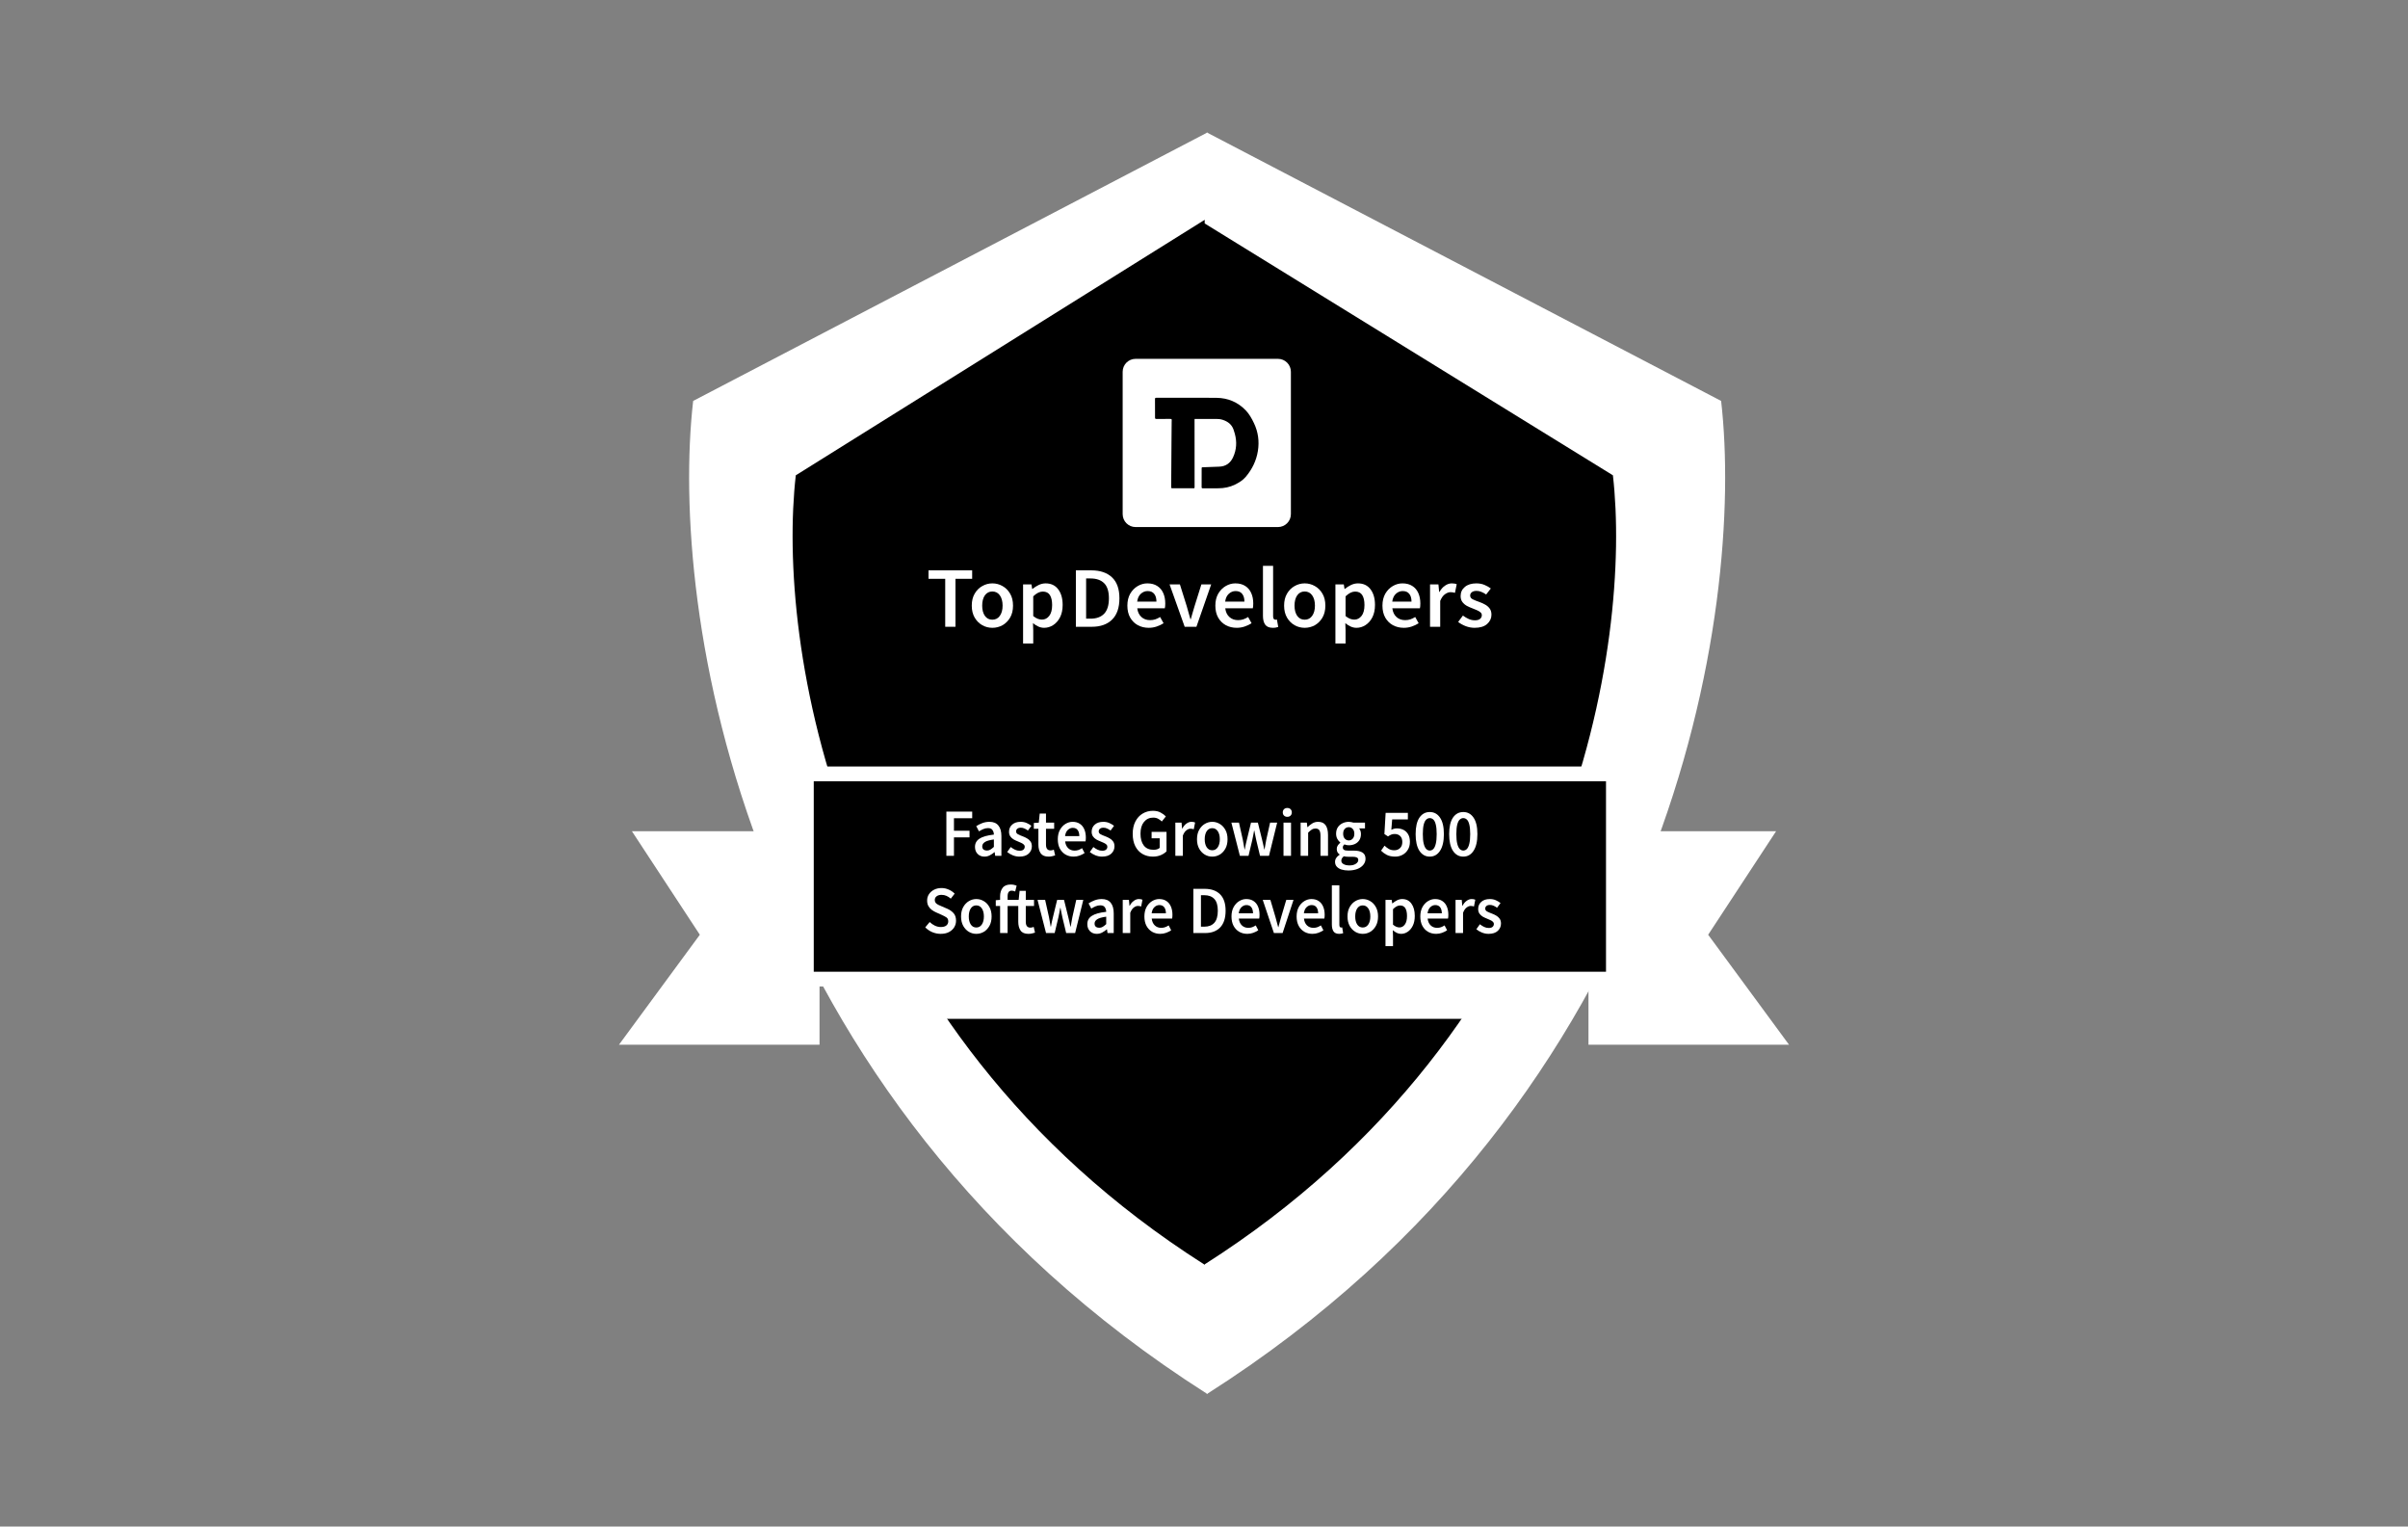 <?xml version="1.0" encoding="UTF-8"?> <svg xmlns="http://www.w3.org/2000/svg" width="284" height="180" viewBox="0 0 284 180" fill="none"><rect x="0" y="0" width="284" height="180" fill="#808080" stroke="none"/><path fill-rule="evenodd" clip-rule="evenodd" d="M142.322 15.664L81.751 47.276C78.954 71.675 87.159 129.224 142.322 164.325V164.386C142.338 164.376 142.354 164.366 142.37 164.355C142.386 164.366 142.403 164.376 142.419 164.386V164.325C197.581 129.224 205.787 71.675 202.99 47.276L142.419 15.664V15.614L142.37 15.639L142.322 15.614V15.664Z" fill="white"></path><path fill-rule="evenodd" clip-rule="evenodd" d="M142.081 25.919L93.857 56.045C91.634 75.439 98.156 121.183 142.003 149.083V149.134C142.016 149.125 142.03 149.117 142.043 149.109C142.055 149.117 142.068 149.125 142.081 149.133V149.084C185.928 121.184 192.449 75.44 190.227 56.046L142.081 26.349V25.919Z" fill="black"></path><path d="M133.865 133.022V132.339C135.096 131.094 135.962 130.207 135.962 129.475C135.962 128.971 135.696 128.694 135.278 128.694C134.929 128.694 134.663 128.946 134.42 129.223L133.812 128.58C134.29 128.035 134.739 127.759 135.43 127.759C136.38 127.759 137.025 128.41 137.025 129.402C137.025 130.272 136.266 131.2 135.483 132.078C135.726 132.046 136.061 132.013 136.288 132.013H137.261V133.022H133.865Z" fill="black"></path><path d="M139.603 133.12C138.57 133.12 137.879 132.176 137.879 130.419C137.879 128.662 138.57 127.759 139.603 127.759C140.637 127.759 141.328 128.662 141.328 130.419C141.328 132.176 140.637 133.12 139.603 133.12ZM139.603 132.192C139.983 132.192 140.272 131.826 140.272 130.419C140.272 129.003 139.983 128.686 139.603 128.686C139.231 128.686 138.935 129.003 138.935 130.419C138.935 131.826 139.231 132.192 139.603 132.192Z" fill="black"></path><path d="M141.893 133.022V132.339C143.123 131.094 143.989 130.207 143.989 129.475C143.989 128.971 143.724 128.694 143.306 128.694C142.956 128.694 142.69 128.946 142.447 129.223L141.839 128.58C142.318 128.035 142.766 127.759 143.458 127.759C144.407 127.759 145.053 128.41 145.053 129.402C145.053 130.272 144.293 131.2 143.511 132.078C143.754 132.046 144.088 132.013 144.316 132.013H145.289V133.022H141.893Z" fill="black"></path><path d="M145.906 133.022V132.339C147.137 131.094 148.003 130.207 148.003 129.475C148.003 128.971 147.737 128.694 147.319 128.694C146.97 128.694 146.704 128.946 146.461 129.223L145.853 128.58C146.332 128.035 146.78 127.759 147.471 127.759C148.421 127.759 149.067 128.41 149.067 129.402C149.067 130.272 148.307 131.2 147.525 132.078C147.768 132.046 148.102 132.013 148.33 132.013H149.302V133.022H145.906Z" fill="black"></path><path d="M132.407 43.837C132.407 42.995 133.091 42.312 133.933 42.312H150.722C151.565 42.312 152.248 42.995 152.248 43.837V60.622C152.248 61.465 151.565 62.148 150.722 62.148H133.933C133.091 62.148 132.407 61.465 132.407 60.622V43.837Z" fill="white"></path><path d="M140.895 49.392C140.892 49.443 140.888 49.481 140.888 49.519C140.889 52.139 140.891 54.759 140.893 57.38C140.893 57.563 140.896 57.566 140.72 57.566C139.905 57.566 139.091 57.563 138.275 57.566C138.166 57.566 138.131 57.537 138.132 57.423C138.147 55.619 138.157 53.816 138.169 52.012C138.174 51.267 138.181 50.523 138.188 49.778C138.188 49.727 138.191 49.676 138.194 49.625C138.204 49.388 138.205 49.386 137.962 49.386C137.437 49.386 136.912 49.383 136.387 49.389C136.267 49.391 136.228 49.354 136.228 49.232C136.231 48.503 136.23 47.776 136.223 47.047C136.223 46.93 136.26 46.894 136.373 46.895C137.276 46.898 138.178 46.895 139.082 46.895C140.551 46.895 142.021 46.879 143.491 46.9C144.82 46.918 145.976 47.398 146.91 48.36C147.337 48.801 147.636 49.339 147.9 49.896C148.395 50.94 148.539 52.031 148.357 53.171C148.173 54.325 147.673 55.331 146.928 56.217C146.583 56.626 146.131 56.898 145.656 57.132C145.041 57.434 144.387 57.562 143.707 57.566C143.095 57.569 142.482 57.565 141.868 57.57C141.75 57.57 141.721 57.533 141.722 57.416C141.729 56.679 141.729 55.942 141.726 55.206C141.726 55.113 141.757 55.092 141.84 55.089C142.494 55.066 143.148 55.04 143.803 55.016C144.562 54.989 145.104 54.607 145.421 53.933C145.845 53.031 145.9 52.086 145.635 51.122C145.592 50.968 145.543 50.814 145.493 50.663C145.283 50.044 144.823 49.703 144.233 49.502C143.979 49.416 143.721 49.386 143.453 49.389C142.631 49.394 141.807 49.389 140.985 49.389C140.961 49.389 140.936 49.391 140.898 49.392L140.895 49.392Z" fill="white"></path><path d="M140.892 49.401C140.889 49.453 140.885 49.491 140.885 49.528C140.886 52.149 140.888 54.769 140.89 57.39C140.89 57.573 140.893 57.576 140.717 57.576C139.902 57.576 139.088 57.573 138.272 57.576C138.163 57.576 138.128 57.547 138.129 57.433C138.144 55.629 138.154 53.826 138.166 52.022C138.172 51.277 138.179 50.532 138.186 49.788C138.186 49.737 138.188 49.686 138.191 49.635C138.201 49.397 138.202 49.396 137.959 49.396C137.434 49.396 136.909 49.393 136.384 49.399C136.264 49.4 136.225 49.364 136.225 49.242C136.228 48.513 136.227 47.785 136.22 47.057C136.22 46.94 136.257 46.903 136.37 46.904C137.273 46.907 138.176 46.904 139.079 46.904C140.548 46.904 142.018 46.889 143.488 46.91C144.817 46.928 145.973 47.407 146.907 48.37C147.335 48.811 147.633 49.349 147.897 49.905C148.392 50.95 148.536 52.041 148.355 53.181C148.17 54.335 147.67 55.341 146.925 56.226C146.58 56.636 146.128 56.908 145.653 57.142C145.038 57.444 144.384 57.572 143.705 57.576C143.092 57.579 142.479 57.575 141.865 57.58C141.747 57.58 141.718 57.542 141.719 57.426C141.726 56.689 141.726 55.952 141.723 55.216C141.723 55.123 141.754 55.101 141.837 55.098C142.491 55.076 143.145 55.05 143.8 55.026C144.559 54.999 145.101 54.617 145.418 53.943C145.843 53.041 145.897 52.095 145.632 51.132C145.59 50.977 145.54 50.824 145.49 50.673C145.28 50.054 144.82 49.712 144.23 49.512C143.976 49.426 143.718 49.396 143.451 49.398C142.628 49.403 141.804 49.398 140.982 49.398C140.958 49.398 140.934 49.4 140.895 49.402L140.892 49.401Z" fill="black"></path><path d="M111.479 73.906V68.25H109.51V67.253H114.657V68.25H112.688V73.906H111.479Z" fill="white"></path><path d="M117.038 74.028C116.615 74.028 116.219 73.926 115.851 73.723C115.483 73.513 115.184 73.214 114.955 72.828C114.726 72.434 114.611 71.963 114.611 71.414C114.611 70.858 114.726 70.386 114.955 70C115.184 69.606 115.483 69.308 115.851 69.105C116.219 68.894 116.615 68.789 117.038 68.789C117.469 68.789 117.868 68.894 118.236 69.105C118.605 69.308 118.903 69.606 119.132 70C119.362 70.386 119.476 70.858 119.476 71.414C119.476 71.963 119.362 72.434 119.132 72.828C118.903 73.214 118.605 73.513 118.236 73.723C117.868 73.926 117.469 74.028 117.038 74.028ZM117.038 73.072C117.413 73.072 117.709 72.919 117.924 72.614C118.139 72.309 118.247 71.909 118.247 71.414C118.247 70.912 118.139 70.508 117.924 70.203C117.709 69.898 117.413 69.745 117.038 69.745C116.663 69.745 116.368 69.898 116.153 70.203C115.944 70.508 115.84 70.912 115.84 71.414C115.84 71.909 115.944 72.309 116.153 72.614C116.368 72.919 116.663 73.072 117.038 73.072Z" fill="white"></path><path d="M120.662 75.879V68.911H121.652L121.735 69.44H121.777C121.992 69.264 122.232 69.111 122.496 68.982C122.766 68.854 123.041 68.789 123.319 68.789C123.958 68.789 124.451 69.02 124.798 69.481C125.152 69.942 125.329 70.559 125.329 71.332C125.329 71.902 125.225 72.39 125.017 72.797C124.808 73.197 124.537 73.502 124.204 73.713C123.878 73.923 123.523 74.028 123.141 74.028C122.919 74.028 122.697 73.981 122.475 73.885C122.252 73.784 122.037 73.648 121.829 73.479L121.86 74.313V75.879H120.662ZM122.891 73.062C123.232 73.062 123.516 72.916 123.746 72.624C123.975 72.332 124.089 71.905 124.089 71.342C124.089 70.841 124.003 70.451 123.829 70.173C123.655 69.894 123.374 69.755 122.985 69.755C122.624 69.755 122.249 69.942 121.86 70.315V72.644C122.048 72.794 122.228 72.902 122.402 72.97C122.575 73.031 122.739 73.062 122.891 73.062Z" fill="white"></path><path d="M126.889 73.906V67.253H128.712C129.753 67.253 130.566 67.528 131.149 68.077C131.733 68.626 132.025 69.45 132.025 70.549C132.025 71.654 131.736 72.492 131.16 73.062C130.583 73.624 129.788 73.906 128.774 73.906H126.889ZM128.097 72.95H128.628C129.316 72.95 129.847 72.756 130.222 72.37C130.597 71.977 130.785 71.37 130.785 70.549C130.785 69.735 130.597 69.142 130.222 68.769C129.847 68.396 129.316 68.209 128.628 68.209H128.097V72.95Z" fill="white"></path><path d="M135.483 74.028C135.011 74.028 134.584 73.926 134.202 73.723C133.82 73.513 133.518 73.214 133.296 72.828C133.073 72.434 132.962 71.963 132.962 71.414C132.962 70.871 133.073 70.403 133.296 70.01C133.525 69.617 133.82 69.315 134.181 69.105C134.542 68.894 134.921 68.789 135.317 68.789C135.782 68.789 136.171 68.891 136.483 69.094C136.796 69.291 137.032 69.569 137.192 69.928C137.352 70.281 137.431 70.691 137.431 71.159C137.431 71.403 137.414 71.593 137.379 71.729H134.129C134.185 72.17 134.348 72.512 134.619 72.756C134.889 73.001 135.23 73.123 135.64 73.123C135.862 73.123 136.067 73.092 136.254 73.031C136.449 72.963 136.64 72.872 136.827 72.756L137.233 73.489C136.99 73.645 136.72 73.774 136.421 73.875C136.122 73.977 135.81 74.028 135.483 74.028ZM134.119 70.936H136.39C136.39 70.549 136.303 70.247 136.129 70.03C135.956 69.806 135.695 69.695 135.348 69.695C135.049 69.695 134.782 69.803 134.546 70.02C134.316 70.23 134.174 70.535 134.119 70.936Z" fill="white"></path><path d="M139.722 73.906L137.94 68.911H139.159L139.972 71.505C140.041 71.749 140.111 71.997 140.18 72.248C140.256 72.499 140.329 72.753 140.399 73.011H140.441C140.517 72.753 140.59 72.499 140.659 72.248C140.736 71.997 140.809 71.749 140.878 71.505L141.691 68.911H142.847L141.107 73.906H139.722Z" fill="white"></path><path d="M145.861 74.028C145.388 74.028 144.961 73.926 144.579 73.723C144.197 73.513 143.895 73.214 143.673 72.828C143.451 72.434 143.339 71.963 143.339 71.414C143.339 70.871 143.451 70.403 143.673 70.01C143.902 69.617 144.197 69.315 144.558 69.105C144.919 68.894 145.298 68.789 145.694 68.789C146.159 68.789 146.548 68.891 146.861 69.094C147.173 69.291 147.409 69.569 147.569 69.928C147.729 70.281 147.809 70.691 147.809 71.159C147.809 71.403 147.791 71.593 147.757 71.729H144.506C144.562 72.17 144.725 72.512 144.996 72.756C145.267 73.001 145.607 73.123 146.017 73.123C146.239 73.123 146.444 73.092 146.631 73.031C146.826 72.963 147.017 72.872 147.204 72.756L147.611 73.489C147.368 73.645 147.097 73.774 146.798 73.875C146.499 73.977 146.187 74.028 145.861 74.028ZM144.496 70.936H146.767C146.767 70.549 146.68 70.247 146.506 70.03C146.333 69.806 146.072 69.695 145.725 69.695C145.426 69.695 145.159 69.803 144.923 70.02C144.694 70.23 144.551 70.535 144.496 70.936Z" fill="white"></path><path d="M150.12 74.028C149.696 74.028 149.394 73.903 149.213 73.652C149.04 73.401 148.953 73.058 148.953 72.624V66.724H150.151V72.685C150.151 72.828 150.179 72.929 150.234 72.99C150.29 73.045 150.349 73.072 150.411 73.072C150.439 73.072 150.464 73.072 150.484 73.072C150.512 73.065 150.55 73.058 150.599 73.051L150.755 73.926C150.686 73.953 150.595 73.977 150.484 73.997C150.38 74.018 150.259 74.028 150.12 74.028Z" fill="white"></path><path d="M153.875 74.028C153.452 74.028 153.056 73.926 152.688 73.723C152.319 73.513 152.021 73.214 151.792 72.828C151.562 72.434 151.448 71.963 151.448 71.414C151.448 70.858 151.562 70.386 151.792 70C152.021 69.606 152.319 69.308 152.688 69.105C153.056 68.894 153.452 68.789 153.875 68.789C154.306 68.789 154.705 68.894 155.073 69.105C155.441 69.308 155.74 69.606 155.969 70C156.198 70.386 156.313 70.858 156.313 71.414C156.313 71.963 156.198 72.434 155.969 72.828C155.74 73.214 155.441 73.513 155.073 73.723C154.705 73.926 154.306 74.028 153.875 74.028ZM153.875 73.072C154.25 73.072 154.545 72.919 154.761 72.614C154.976 72.309 155.084 71.909 155.084 71.414C155.084 70.912 154.976 70.508 154.761 70.203C154.545 69.898 154.25 69.745 153.875 69.745C153.5 69.745 153.205 69.898 152.99 70.203C152.781 70.508 152.677 70.912 152.677 71.414C152.677 71.909 152.781 72.309 152.99 72.614C153.205 72.919 153.5 73.072 153.875 73.072Z" fill="white"></path><path d="M157.499 75.879V68.911H158.489L158.572 69.44H158.614C158.829 69.264 159.069 69.111 159.332 68.982C159.603 68.854 159.878 68.789 160.155 68.789C160.794 68.789 161.288 69.02 161.635 69.481C161.989 69.942 162.166 70.559 162.166 71.332C162.166 71.902 162.062 72.39 161.854 72.797C161.645 73.197 161.374 73.502 161.041 73.713C160.715 73.923 160.36 74.028 159.978 74.028C159.756 74.028 159.534 73.981 159.312 73.885C159.089 73.784 158.874 73.648 158.666 73.479L158.697 74.313V75.879H157.499ZM159.728 73.062C160.069 73.062 160.353 72.916 160.583 72.624C160.812 72.332 160.926 71.905 160.926 71.342C160.926 70.841 160.84 70.451 160.666 70.173C160.492 69.894 160.211 69.755 159.822 69.755C159.461 69.755 159.086 69.942 158.697 70.315V72.644C158.884 72.794 159.065 72.902 159.239 72.97C159.412 73.031 159.576 73.062 159.728 73.062Z" fill="white"></path><path d="M165.567 74.028C165.095 74.028 164.668 73.926 164.286 73.723C163.904 73.513 163.602 73.214 163.379 72.828C163.157 72.434 163.046 71.963 163.046 71.414C163.046 70.871 163.157 70.403 163.379 70.01C163.609 69.617 163.904 69.315 164.265 69.105C164.626 68.894 165.005 68.789 165.4 68.789C165.866 68.789 166.255 68.891 166.567 69.094C166.88 69.291 167.116 69.569 167.276 69.928C167.435 70.281 167.515 70.691 167.515 71.159C167.515 71.403 167.498 71.593 167.463 71.729H164.213C164.268 72.17 164.432 72.512 164.702 72.756C164.973 73.001 165.314 73.123 165.723 73.123C165.946 73.123 166.15 73.092 166.338 73.031C166.532 72.963 166.723 72.872 166.911 72.756L167.317 73.489C167.074 73.645 166.803 73.774 166.505 73.875C166.206 73.977 165.893 74.028 165.567 74.028ZM164.202 70.936H166.473C166.473 70.549 166.387 70.247 166.213 70.03C166.039 69.806 165.779 69.695 165.432 69.695C165.133 69.695 164.866 69.803 164.629 70.02C164.4 70.23 164.258 70.535 164.202 70.936Z" fill="white"></path><path d="M168.659 73.906V68.911H169.649L169.733 69.796H169.774C169.955 69.471 170.174 69.223 170.431 69.054C170.688 68.877 170.951 68.789 171.222 68.789C171.465 68.789 171.66 68.823 171.806 68.891L171.597 69.908C171.507 69.881 171.424 69.861 171.347 69.847C171.271 69.834 171.177 69.827 171.066 69.827C170.865 69.827 170.653 69.905 170.431 70.061C170.208 70.21 170.017 70.474 169.858 70.854V73.906H168.659Z" fill="white"></path><path d="M173.912 74.028C173.565 74.028 173.218 73.963 172.87 73.835C172.523 73.699 172.224 73.533 171.974 73.336L172.537 72.584C172.766 72.753 172.995 72.889 173.224 72.99C173.454 73.092 173.697 73.143 173.954 73.143C174.232 73.143 174.436 73.085 174.568 72.97C174.7 72.855 174.766 72.712 174.766 72.543C174.766 72.4 174.711 72.285 174.6 72.197C174.495 72.102 174.36 72.021 174.193 71.953C174.027 71.878 173.853 71.807 173.672 71.739C173.45 71.658 173.228 71.559 173.006 71.444C172.79 71.322 172.613 71.169 172.474 70.986C172.335 70.796 172.266 70.562 172.266 70.284C172.266 69.844 172.433 69.484 172.766 69.206C173.099 68.928 173.551 68.789 174.12 68.789C174.482 68.789 174.805 68.85 175.089 68.972C175.374 69.094 175.621 69.233 175.829 69.389L175.277 70.101C175.096 69.972 174.912 69.871 174.725 69.796C174.544 69.715 174.353 69.674 174.152 69.674C173.895 69.674 173.704 69.728 173.579 69.837C173.454 69.939 173.391 70.067 173.391 70.224C173.391 70.42 173.495 70.569 173.704 70.671C173.912 70.773 174.155 70.871 174.433 70.966C174.669 71.047 174.898 71.149 175.121 71.271C175.343 71.386 175.527 71.539 175.673 71.729C175.825 71.919 175.902 72.17 175.902 72.482C175.902 72.909 175.732 73.275 175.391 73.58C175.051 73.879 174.558 74.028 173.912 74.028Z" fill="white"></path><path d="M119.085 84.864V80.203H117.908V79.381H120.984V80.203H119.807V84.864H119.085Z" fill="black"></path><path d="M121.351 84.864V78.945H122.067V80.471L122.042 81.267C122.171 81.105 122.314 80.963 122.472 80.84C122.629 80.711 122.812 80.647 123.02 80.647C123.348 80.647 123.586 80.79 123.736 81.075C123.885 81.36 123.96 81.762 123.96 82.282V84.864H123.244V82.407C123.244 82.067 123.206 81.826 123.132 81.686C123.057 81.547 122.935 81.477 122.764 81.477C122.631 81.477 122.513 81.522 122.409 81.611C122.31 81.695 122.196 81.821 122.067 81.988V84.864H121.351Z" fill="black"></path><path d="M125.882 84.965C125.599 84.965 125.344 84.881 125.116 84.713C124.887 84.54 124.707 84.294 124.574 83.975C124.441 83.651 124.375 83.263 124.375 82.81C124.375 82.363 124.441 81.977 124.574 81.653C124.711 81.329 124.887 81.08 125.103 80.907C125.319 80.734 125.545 80.647 125.782 80.647C126.06 80.647 126.293 80.731 126.48 80.898C126.666 81.061 126.808 81.29 126.903 81.586C126.999 81.877 127.046 82.215 127.046 82.6C127.046 82.802 127.036 82.958 127.015 83.07H125.072C125.105 83.433 125.203 83.715 125.365 83.917C125.527 84.118 125.73 84.219 125.975 84.219C126.108 84.219 126.23 84.193 126.343 84.143C126.459 84.087 126.573 84.012 126.685 83.917L126.928 84.52C126.783 84.649 126.621 84.755 126.442 84.839C126.264 84.923 126.077 84.965 125.882 84.965ZM125.066 82.416H126.424C126.424 82.097 126.372 81.849 126.268 81.67C126.164 81.485 126.008 81.393 125.801 81.393C125.622 81.393 125.462 81.483 125.321 81.661C125.184 81.835 125.099 82.086 125.066 82.416Z" fill="black"></path><path d="M130.247 84.965C129.882 84.965 129.554 84.856 129.263 84.638C128.973 84.42 128.744 84.101 128.578 83.682C128.412 83.257 128.329 82.743 128.329 82.139C128.329 81.541 128.414 81.03 128.585 80.605C128.755 80.175 128.985 79.848 129.276 79.624C129.566 79.395 129.892 79.28 130.253 79.28C130.544 79.28 130.789 79.353 130.988 79.498C131.192 79.638 131.358 79.797 131.486 79.976L131.1 80.605C130.997 80.471 130.88 80.359 130.752 80.27C130.627 80.175 130.469 80.127 130.278 80.127C129.917 80.127 129.625 80.306 129.4 80.664C129.18 81.016 129.07 81.499 129.07 82.114C129.07 82.74 129.176 83.232 129.388 83.59C129.6 83.942 129.909 84.118 130.316 84.118C130.432 84.118 130.542 84.098 130.646 84.059C130.75 84.014 130.835 83.953 130.901 83.875V82.693H130.129V81.896H131.549V84.311C131.412 84.495 131.229 84.652 131.001 84.78C130.777 84.903 130.525 84.965 130.247 84.965Z" fill="black"></path><path d="M133.448 84.965C133.165 84.965 132.91 84.881 132.682 84.713C132.453 84.54 132.273 84.294 132.14 83.975C132.007 83.651 131.941 83.263 131.941 82.81C131.941 82.363 132.007 81.977 132.14 81.653C132.277 81.329 132.453 81.08 132.669 80.907C132.885 80.734 133.111 80.647 133.348 80.647C133.626 80.647 133.859 80.731 134.045 80.898C134.232 81.061 134.373 81.29 134.469 81.586C134.564 81.877 134.612 82.215 134.612 82.6C134.612 82.802 134.602 82.958 134.581 83.07H132.638C132.671 83.433 132.769 83.715 132.931 83.917C133.093 84.118 133.296 84.219 133.541 84.219C133.674 84.219 133.796 84.193 133.908 84.143C134.025 84.087 134.139 84.012 134.251 83.917L134.494 84.52C134.348 84.649 134.187 84.755 134.008 84.839C133.83 84.923 133.643 84.965 133.448 84.965ZM132.632 82.416H133.989C133.989 82.097 133.937 81.849 133.834 81.67C133.73 81.485 133.574 81.393 133.367 81.393C133.188 81.393 133.028 81.483 132.887 81.661C132.75 81.835 132.665 82.086 132.632 82.416Z" fill="black"></path><path d="M135.047 84.864V80.748H135.639L135.688 81.301H135.713C135.85 81.122 136 80.968 136.162 80.84C136.324 80.711 136.508 80.647 136.716 80.647C137.044 80.647 137.283 80.79 137.432 81.075C137.581 81.36 137.656 81.762 137.656 82.282V84.864H136.94V82.407C136.94 82.067 136.903 81.826 136.828 81.686C136.753 81.547 136.631 81.477 136.461 81.477C136.328 81.477 136.209 81.522 136.106 81.611C136.006 81.695 135.892 81.821 135.763 81.988V84.864H135.047Z" fill="black"></path><path d="M139.192 84.965C138.864 84.965 138.625 84.822 138.475 84.537C138.326 84.252 138.251 83.85 138.251 83.33V80.748H138.967V83.204C138.967 83.545 139.005 83.785 139.08 83.925C139.154 84.065 139.275 84.135 139.441 84.135C139.574 84.135 139.69 84.09 139.789 84.001C139.893 83.911 140.003 83.766 140.119 83.564V80.748H140.836V84.864H140.25L140.194 84.26H140.175C140.043 84.473 139.897 84.643 139.74 84.772C139.582 84.9 139.399 84.965 139.192 84.965Z" fill="black"></path><path d="M141.494 84.864V80.748H142.21V84.864H141.494ZM141.855 80.026C141.726 80.026 141.622 79.976 141.543 79.876C141.465 79.775 141.425 79.641 141.425 79.473C141.425 79.311 141.465 79.18 141.543 79.079C141.622 78.978 141.726 78.928 141.855 78.928C141.983 78.928 142.087 78.978 142.166 79.079C142.245 79.18 142.284 79.311 142.284 79.473C142.284 79.641 142.245 79.775 142.166 79.876C142.087 79.976 141.983 80.026 141.855 80.026Z" fill="black"></path><path d="M142.874 84.864V80.748H143.466L143.516 81.301H143.541C143.678 81.122 143.827 80.968 143.989 80.84C144.151 80.711 144.336 80.647 144.543 80.647C144.871 80.647 145.11 80.79 145.259 81.075C145.409 81.36 145.483 81.762 145.483 82.282V84.864H144.767V82.407C144.767 82.067 144.73 81.826 144.655 81.686C144.581 81.547 144.458 81.477 144.288 81.477C144.155 81.477 144.037 81.522 143.933 81.611C143.833 81.695 143.719 81.821 143.59 81.988V84.864H142.874Z" fill="black"></path><path d="M147.417 84.965C147.135 84.965 146.88 84.881 146.652 84.713C146.423 84.54 146.243 84.294 146.11 83.975C145.977 83.651 145.91 83.263 145.91 82.81C145.91 82.363 145.977 81.977 146.11 81.653C146.247 81.329 146.423 81.08 146.639 80.907C146.855 80.734 147.081 80.647 147.318 80.647C147.596 80.647 147.828 80.731 148.015 80.898C148.202 81.061 148.343 81.29 148.439 81.586C148.534 81.877 148.582 82.215 148.582 82.6C148.582 82.802 148.572 82.958 148.551 83.07H146.608C146.641 83.433 146.739 83.715 146.901 83.917C147.062 84.118 147.266 84.219 147.511 84.219C147.644 84.219 147.766 84.193 147.878 84.143C147.995 84.087 148.109 84.012 148.221 83.917L148.464 84.52C148.318 84.649 148.156 84.755 147.978 84.839C147.799 84.923 147.613 84.965 147.417 84.965ZM146.602 82.416H147.959C147.959 82.097 147.907 81.849 147.804 81.67C147.7 81.485 147.544 81.393 147.336 81.393C147.158 81.393 146.998 81.483 146.857 81.661C146.72 81.835 146.635 82.086 146.602 82.416Z" fill="black"></path><path d="M151.658 84.168C151.978 84.168 152.233 83.984 152.424 83.615C152.615 83.246 152.711 82.74 152.711 82.097C152.711 81.483 152.615 81.002 152.424 80.655C152.233 80.303 151.978 80.127 151.658 80.127C151.339 80.127 151.083 80.303 150.892 80.655C150.701 81.002 150.606 81.483 150.606 82.097C150.606 82.74 150.701 83.246 150.892 83.615C151.083 83.984 151.339 84.168 151.658 84.168ZM152.954 86.323C152.551 86.323 152.211 86.192 151.932 85.929C151.658 85.666 151.455 85.331 151.322 84.923C151.032 84.85 150.776 84.694 150.556 84.453C150.336 84.207 150.166 83.886 150.046 83.489C149.925 83.087 149.865 82.623 149.865 82.097C149.865 81.505 149.94 80.999 150.089 80.58C150.243 80.161 150.454 79.839 150.724 79.616C150.994 79.392 151.306 79.28 151.658 79.28C152.015 79.28 152.329 79.392 152.599 79.616C152.869 79.839 153.078 80.161 153.228 80.58C153.381 80.999 153.458 81.505 153.458 82.097C153.458 82.858 153.333 83.484 153.084 83.975C152.835 84.462 152.503 84.769 152.088 84.898C152.184 85.115 152.316 85.275 152.487 85.376C152.657 85.476 152.839 85.526 153.035 85.526C153.126 85.526 153.207 85.518 153.277 85.501C153.352 85.484 153.419 85.465 153.477 85.442L153.607 86.163C153.541 86.203 153.45 86.239 153.333 86.272C153.221 86.306 153.095 86.323 152.954 86.323Z" fill="black"></path><path d="M154.871 84.965C154.543 84.965 154.304 84.822 154.154 84.537C154.005 84.252 153.93 83.85 153.93 83.33V80.748H154.646V83.204C154.646 83.545 154.684 83.785 154.758 83.925C154.833 84.065 154.954 84.135 155.12 84.135C155.252 84.135 155.369 84.09 155.468 84.001C155.572 83.911 155.682 83.766 155.798 83.564V80.748H156.515V84.864H155.929L155.873 84.26H155.854C155.722 84.473 155.576 84.643 155.419 84.772C155.261 84.9 155.078 84.965 154.871 84.965Z" fill="black"></path><path d="M157.914 84.965C157.648 84.965 157.43 84.853 157.26 84.629C157.094 84.406 157.011 84.115 157.011 83.757C157.011 83.316 157.154 82.975 157.44 82.734C157.727 82.489 158.183 82.321 158.81 82.231C158.806 82.013 158.763 81.826 158.68 81.67C158.601 81.508 158.457 81.427 158.25 81.427C158.1 81.427 157.953 81.466 157.808 81.544C157.667 81.622 157.527 81.717 157.39 81.829L157.129 81.183C157.299 81.038 157.49 80.912 157.702 80.806C157.918 80.7 158.146 80.647 158.387 80.647C158.769 80.647 159.053 80.801 159.24 81.108C159.431 81.41 159.526 81.849 159.526 82.424V84.864H158.935L158.885 84.411H158.86C158.723 84.568 158.576 84.699 158.418 84.805C158.264 84.912 158.096 84.965 157.914 84.965ZM158.144 84.21C158.269 84.21 158.381 84.171 158.48 84.093C158.584 84.009 158.694 83.897 158.81 83.757V82.835C158.395 82.908 158.107 83.017 157.945 83.162C157.783 83.302 157.702 83.475 157.702 83.682C157.702 83.866 157.743 84.001 157.826 84.084C157.909 84.168 158.015 84.21 158.144 84.21Z" fill="black"></path><path d="M160.832 84.965C160.579 84.965 160.398 84.861 160.29 84.654C160.186 84.448 160.134 84.165 160.134 83.808V78.945H160.85V83.858C160.85 83.975 160.867 84.059 160.9 84.109C160.933 84.154 160.969 84.177 161.006 84.177C161.023 84.177 161.037 84.177 161.05 84.177C161.066 84.171 161.089 84.165 161.118 84.16L161.212 84.881C161.17 84.903 161.116 84.923 161.05 84.939C160.987 84.956 160.915 84.965 160.832 84.965Z" fill="black"></path><path d="M161.576 84.864V80.748H162.292V84.864H161.576ZM161.937 80.026C161.808 80.026 161.705 79.976 161.626 79.876C161.547 79.775 161.507 79.641 161.507 79.473C161.507 79.311 161.547 79.18 161.626 79.079C161.705 78.978 161.808 78.928 161.937 78.928C162.066 78.928 162.169 78.978 162.248 79.079C162.327 79.18 162.367 79.311 162.367 79.473C162.367 79.641 162.327 79.775 162.248 79.876C162.169 79.976 162.066 80.026 161.937 80.026Z" fill="black"></path><path d="M164.034 84.965C163.681 84.965 163.43 84.828 163.28 84.554C163.135 84.274 163.062 83.914 163.062 83.472V81.51H162.626V80.79L163.1 80.748L163.187 79.624H163.785V80.748H164.563V81.51H163.785V83.472C163.785 83.953 163.928 84.193 164.214 84.193C164.268 84.193 164.324 84.185 164.383 84.168C164.441 84.146 164.49 84.124 164.532 84.101L164.657 84.814C164.574 84.853 164.478 84.886 164.37 84.914C164.266 84.948 164.154 84.965 164.034 84.965Z" fill="black"></path><path d="M165.163 86.558C165.08 86.558 165.007 86.549 164.945 86.532C164.883 86.516 164.823 86.496 164.764 86.474L164.895 85.719C164.924 85.73 164.958 85.742 164.995 85.753C165.036 85.769 165.076 85.778 165.113 85.778C165.275 85.778 165.404 85.711 165.499 85.577C165.599 85.448 165.674 85.28 165.723 85.074L165.779 84.814L164.578 80.748H165.306L165.836 82.768C165.881 82.947 165.925 83.137 165.966 83.338C166.012 83.534 166.058 83.729 166.103 83.925H166.128C166.166 83.735 166.203 83.542 166.24 83.347C166.282 83.145 166.321 82.953 166.359 82.768L166.819 80.748H167.511L166.402 85.049C166.274 85.512 166.118 85.879 165.935 86.147C165.753 86.421 165.495 86.558 165.163 86.558Z" fill="black"></path><path d="M187.344 98.013V123.19H211L201.461 110.22L209.474 98.013H187.344Z" fill="white"></path><path d="M96.656 98.013V123.19H72.999L82.538 110.22L74.526 98.013H96.656Z" fill="white"></path><path d="M95.104 91.25H190.282V115.451H95.104V91.25Z" fill="black" stroke="white" stroke-width="1.739"></path><path d="M111.616 100.913V95.702H114.662V96.483H112.51V97.957H114.346V98.738H112.51V100.913H111.616Z" fill="white"></path><path d="M116.109 101.009C115.78 101.009 115.51 100.903 115.299 100.69C115.093 100.478 114.99 100.201 114.99 99.861C114.99 99.442 115.168 99.118 115.523 98.889C115.877 98.656 116.443 98.496 117.219 98.411C117.214 98.204 117.16 98.026 117.057 97.877C116.96 97.723 116.782 97.646 116.525 97.646C116.34 97.646 116.158 97.684 115.978 97.758C115.803 97.832 115.631 97.923 115.461 98.029L115.137 97.415C115.348 97.277 115.584 97.158 115.846 97.057C116.114 96.956 116.397 96.905 116.695 96.905C117.168 96.905 117.52 97.052 117.751 97.344C117.988 97.63 118.106 98.047 118.106 98.595V100.913H117.373L117.312 100.483H117.281C117.111 100.632 116.929 100.756 116.733 100.857C116.543 100.958 116.335 101.009 116.109 101.009ZM116.394 100.292C116.548 100.292 116.687 100.255 116.81 100.18C116.939 100.1 117.075 99.994 117.219 99.861V98.985C116.705 99.054 116.348 99.158 116.147 99.296C115.947 99.428 115.846 99.593 115.846 99.79C115.846 99.965 115.898 100.093 116.001 100.172C116.104 100.252 116.235 100.292 116.394 100.292Z" fill="white"></path><path d="M120.224 101.009C119.967 101.009 119.71 100.958 119.453 100.857C119.196 100.751 118.975 100.621 118.789 100.467L119.206 99.877C119.376 100.01 119.545 100.116 119.715 100.196C119.885 100.276 120.064 100.316 120.255 100.316C120.46 100.316 120.612 100.27 120.71 100.18C120.807 100.09 120.856 99.978 120.856 99.846C120.856 99.734 120.815 99.644 120.733 99.575C120.656 99.5 120.555 99.436 120.432 99.383C120.309 99.325 120.18 99.269 120.046 99.216C119.882 99.152 119.717 99.075 119.553 98.985C119.394 98.889 119.262 98.77 119.16 98.626C119.057 98.478 119.005 98.294 119.005 98.077C119.005 97.731 119.129 97.45 119.376 97.232C119.622 97.014 119.956 96.905 120.378 96.905C120.645 96.905 120.884 96.953 121.095 97.049C121.306 97.144 121.489 97.253 121.643 97.376L121.234 97.933C121.1 97.832 120.964 97.753 120.825 97.694C120.692 97.63 120.55 97.599 120.401 97.599C120.211 97.599 120.07 97.641 119.977 97.726C119.885 97.806 119.838 97.907 119.838 98.029C119.838 98.183 119.915 98.3 120.07 98.379C120.224 98.459 120.404 98.536 120.609 98.611C120.784 98.674 120.954 98.754 121.118 98.85C121.283 98.94 121.419 99.059 121.527 99.208C121.64 99.357 121.697 99.553 121.697 99.798C121.697 100.132 121.571 100.419 121.319 100.658C121.067 100.892 120.702 101.009 120.224 101.009Z" fill="white"></path><path d="M123.672 101.009C123.235 101.009 122.924 100.879 122.739 100.618C122.559 100.353 122.469 100.01 122.469 99.591V97.726H121.929V97.041L122.515 97.001L122.623 95.933H123.364V97.001H124.327V97.726H123.364V99.591C123.364 100.047 123.541 100.276 123.896 100.276C123.962 100.276 124.032 100.268 124.104 100.252C124.176 100.231 124.237 100.209 124.289 100.188L124.443 100.865C124.34 100.903 124.222 100.934 124.088 100.961C123.96 100.993 123.821 101.009 123.672 101.009Z" fill="white"></path><path d="M126.623 101.009C126.274 101.009 125.957 100.929 125.675 100.77C125.392 100.605 125.168 100.371 125.004 100.069C124.839 99.76 124.757 99.391 124.757 98.961C124.757 98.536 124.839 98.17 125.004 97.862C125.173 97.553 125.392 97.317 125.659 97.152C125.927 96.988 126.207 96.905 126.5 96.905C126.844 96.905 127.132 96.985 127.364 97.144C127.595 97.299 127.77 97.516 127.888 97.798C128.006 98.074 128.065 98.395 128.065 98.762C128.065 98.953 128.052 99.102 128.027 99.208H125.621C125.662 99.553 125.783 99.822 125.983 100.013C126.184 100.204 126.436 100.3 126.739 100.3C126.903 100.3 127.055 100.276 127.194 100.228C127.338 100.175 127.479 100.103 127.618 100.013L127.919 100.587C127.739 100.709 127.538 100.81 127.317 100.889C127.096 100.969 126.865 101.009 126.623 101.009ZM125.613 98.587H127.294C127.294 98.284 127.23 98.047 127.101 97.877C126.973 97.702 126.78 97.615 126.523 97.615C126.302 97.615 126.104 97.7 125.929 97.87C125.76 98.034 125.654 98.273 125.613 98.587Z" fill="white"></path><path d="M129.969 101.009C129.712 101.009 129.455 100.958 129.198 100.857C128.941 100.751 128.72 100.621 128.534 100.467L128.951 99.877C129.121 100.01 129.29 100.116 129.46 100.196C129.63 100.276 129.809 100.316 130 100.316C130.205 100.316 130.357 100.27 130.455 100.18C130.552 100.09 130.601 99.978 130.601 99.846C130.601 99.734 130.56 99.644 130.478 99.575C130.401 99.5 130.3 99.436 130.177 99.383C130.054 99.325 129.925 99.269 129.791 99.216C129.627 99.152 129.462 99.075 129.298 98.985C129.139 98.889 129.007 98.77 128.905 98.626C128.802 98.478 128.75 98.294 128.75 98.077C128.75 97.731 128.874 97.45 129.121 97.232C129.367 97.014 129.702 96.905 130.123 96.905C130.39 96.905 130.629 96.953 130.84 97.049C131.051 97.144 131.234 97.253 131.388 97.376L130.979 97.933C130.845 97.832 130.709 97.753 130.57 97.694C130.437 97.63 130.295 97.599 130.146 97.599C129.956 97.599 129.815 97.641 129.722 97.726C129.63 97.806 129.583 97.907 129.583 98.029C129.583 98.183 129.66 98.3 129.815 98.379C129.969 98.459 130.149 98.536 130.354 98.611C130.529 98.674 130.699 98.754 130.863 98.85C131.028 98.94 131.164 99.059 131.272 99.208C131.385 99.357 131.442 99.553 131.442 99.798C131.442 100.132 131.316 100.419 131.064 100.658C130.812 100.892 130.447 101.009 129.969 101.009Z" fill="white"></path><path d="M135.967 101.009C135.515 101.009 135.109 100.905 134.749 100.698C134.389 100.491 134.106 100.188 133.901 99.79C133.695 99.386 133.592 98.897 133.592 98.324C133.592 97.755 133.698 97.269 133.908 96.865C134.119 96.457 134.405 96.146 134.764 95.933C135.124 95.716 135.528 95.607 135.975 95.607C136.335 95.607 136.638 95.676 136.885 95.814C137.137 95.947 137.343 96.098 137.502 96.268L137.024 96.865C136.895 96.738 136.751 96.632 136.592 96.547C136.438 96.457 136.243 96.411 136.006 96.411C135.559 96.411 135.196 96.581 134.919 96.921C134.646 97.256 134.51 97.715 134.51 98.3C134.51 98.895 134.641 99.362 134.903 99.702C135.165 100.037 135.548 100.204 136.052 100.204C136.196 100.204 136.332 100.185 136.461 100.148C136.59 100.106 136.695 100.047 136.777 99.973V98.85H135.821V98.093H137.579V100.387C137.41 100.563 137.183 100.711 136.901 100.834C136.623 100.95 136.312 101.009 135.967 101.009Z" fill="white"></path><path d="M138.62 100.913V97.001H139.352L139.414 97.694H139.445C139.579 97.439 139.74 97.245 139.931 97.112C140.121 96.974 140.316 96.905 140.517 96.905C140.697 96.905 140.841 96.932 140.949 96.985L140.794 97.782C140.728 97.761 140.666 97.745 140.609 97.734C140.553 97.723 140.483 97.718 140.401 97.718C140.252 97.718 140.095 97.779 139.931 97.901C139.766 98.018 139.625 98.225 139.507 98.523V100.913H138.62Z" fill="white"></path><path d="M142.971 101.009C142.658 101.009 142.365 100.929 142.092 100.77C141.82 100.605 141.599 100.371 141.429 100.069C141.259 99.76 141.174 99.391 141.174 98.961C141.174 98.525 141.259 98.156 141.429 97.853C141.599 97.546 141.82 97.312 142.092 97.152C142.365 96.988 142.658 96.905 142.971 96.905C143.29 96.905 143.586 96.988 143.858 97.152C144.131 97.312 144.352 97.546 144.521 97.853C144.691 98.156 144.776 98.525 144.776 98.961C144.776 99.391 144.691 99.76 144.521 100.069C144.352 100.371 144.131 100.605 143.858 100.77C143.586 100.929 143.29 101.009 142.971 101.009ZM142.971 100.26C143.249 100.26 143.467 100.14 143.627 99.901C143.786 99.662 143.866 99.349 143.866 98.961C143.866 98.568 143.786 98.252 143.627 98.013C143.467 97.774 143.249 97.654 142.971 97.654C142.694 97.654 142.475 97.774 142.316 98.013C142.162 98.252 142.084 98.568 142.084 98.961C142.084 99.349 142.162 99.662 142.316 99.901C142.475 100.14 142.694 100.26 142.971 100.26Z" fill="white"></path><path d="M146.233 100.913L145.231 97.001H146.125L146.58 99.033C146.621 99.219 146.655 99.405 146.68 99.591C146.711 99.776 146.745 99.965 146.781 100.156H146.811C146.847 99.965 146.883 99.776 146.919 99.591C146.961 99.399 147.004 99.213 147.051 99.033L147.544 97.001H148.354L148.855 99.033C148.901 99.219 148.945 99.405 148.986 99.591C149.027 99.776 149.068 99.965 149.11 100.156H149.14C149.176 99.965 149.21 99.776 149.241 99.591C149.271 99.405 149.305 99.219 149.341 99.033L149.796 97.001H150.629L149.665 100.913H148.608L148.169 99.089C148.128 98.903 148.089 98.719 148.053 98.539C148.017 98.353 147.979 98.156 147.937 97.949H147.907C147.871 98.156 147.835 98.353 147.799 98.539C147.763 98.725 147.724 98.911 147.683 99.097L147.251 100.913H146.233Z" fill="white"></path><path d="M151.377 100.913V97.001H152.264V100.913H151.377ZM151.824 96.316C151.665 96.316 151.537 96.268 151.439 96.172C151.341 96.077 151.292 95.949 151.292 95.79C151.292 95.636 151.341 95.511 151.439 95.415C151.537 95.32 151.665 95.272 151.824 95.272C151.984 95.272 152.112 95.32 152.21 95.415C152.308 95.511 152.357 95.636 152.357 95.79C152.357 95.949 152.308 96.077 152.21 96.172C152.112 96.268 151.984 96.316 151.824 96.316Z" fill="white"></path><path d="M153.395 100.913V97.001H154.128L154.19 97.527H154.221C154.39 97.357 154.575 97.211 154.776 97.089C154.976 96.966 155.205 96.905 155.462 96.905C155.868 96.905 156.164 97.041 156.349 97.312C156.534 97.583 156.627 97.965 156.627 98.459V100.913H155.74V98.579C155.74 98.255 155.694 98.026 155.601 97.893C155.508 97.761 155.357 97.694 155.146 97.694C154.981 97.694 154.835 97.737 154.706 97.822C154.583 97.901 154.442 98.021 154.282 98.18V100.913H153.395Z" fill="white"></path><path d="M159.029 102.642C158.731 102.642 158.461 102.605 158.22 102.531C157.983 102.456 157.795 102.342 157.657 102.188C157.523 102.039 157.456 101.851 157.456 101.622C157.456 101.298 157.636 101.019 157.996 100.786V100.754C157.898 100.69 157.816 100.605 157.749 100.499C157.688 100.393 157.657 100.26 157.657 100.1C157.657 99.946 157.698 99.808 157.78 99.686C157.867 99.559 157.965 99.455 158.073 99.375V99.344C157.945 99.243 157.829 99.102 157.726 98.921C157.628 98.741 157.58 98.536 157.58 98.308C157.58 98.005 157.649 97.75 157.788 97.543C157.927 97.336 158.109 97.179 158.335 97.073C158.567 96.961 158.813 96.905 159.076 96.905C159.178 96.905 159.276 96.916 159.369 96.937C159.466 96.953 159.554 96.974 159.631 97.001H160.988V97.678H160.294C160.356 97.753 160.407 97.848 160.448 97.965C160.489 98.077 160.51 98.201 160.51 98.34C160.51 98.626 160.446 98.871 160.317 99.073C160.189 99.269 160.016 99.418 159.801 99.519C159.585 99.62 159.343 99.67 159.076 99.67C158.993 99.67 158.909 99.662 158.821 99.646C158.734 99.63 158.646 99.604 158.559 99.567C158.502 99.62 158.456 99.673 158.42 99.726C158.389 99.779 158.374 99.851 158.374 99.941C158.374 100.053 158.418 100.14 158.505 100.204C158.597 100.268 158.759 100.3 158.991 100.3H159.662C160.119 100.3 160.464 100.377 160.695 100.531C160.932 100.679 161.05 100.924 161.05 101.264C161.05 101.519 160.968 101.75 160.803 101.957C160.639 102.169 160.405 102.337 160.101 102.459C159.798 102.581 159.441 102.642 159.029 102.642ZM159.076 99.097C159.256 99.097 159.41 99.028 159.538 98.889C159.667 98.751 159.731 98.557 159.731 98.308C159.731 98.063 159.667 97.875 159.538 97.742C159.415 97.604 159.261 97.535 159.076 97.535C158.891 97.535 158.734 97.601 158.605 97.734C158.477 97.867 158.412 98.058 158.412 98.308C158.412 98.557 158.477 98.751 158.605 98.889C158.734 99.028 158.891 99.097 159.076 99.097ZM159.168 102.045C159.471 102.045 159.718 101.981 159.908 101.853C160.099 101.726 160.194 101.58 160.194 101.415C160.194 101.261 160.135 101.158 160.016 101.104C159.903 101.051 159.739 101.025 159.523 101.025H159.006C158.801 101.025 158.628 101.006 158.49 100.969C158.294 101.123 158.196 101.296 158.196 101.487C158.196 101.662 158.284 101.798 158.459 101.893C158.633 101.994 158.87 102.045 159.168 102.045Z" fill="white"></path><path d="M164.557 101.009C164.161 101.009 163.826 100.94 163.554 100.802C163.287 100.658 163.063 100.494 162.883 100.308L163.292 99.718C163.441 99.861 163.608 99.989 163.793 100.1C163.978 100.207 164.194 100.26 164.441 100.26C164.713 100.26 164.94 100.175 165.119 100.005C165.299 99.835 165.389 99.596 165.389 99.288C165.389 98.985 165.307 98.751 165.143 98.587C164.978 98.422 164.76 98.34 164.487 98.34C164.328 98.34 164.194 98.364 164.086 98.411C163.978 98.454 163.85 98.525 163.701 98.626L163.276 98.348L163.423 95.846H166.045V96.618H164.194L164.094 97.846C164.197 97.793 164.297 97.753 164.395 97.726C164.497 97.694 164.613 97.678 164.742 97.678C165.024 97.678 165.281 97.734 165.513 97.846C165.744 97.957 165.929 98.13 166.068 98.364C166.212 98.597 166.284 98.897 166.284 99.264C166.284 99.63 166.202 99.944 166.037 100.204C165.878 100.464 165.667 100.664 165.405 100.802C165.143 100.94 164.86 101.009 164.557 101.009Z" fill="white"></path><path d="M168.626 101.009C168.117 101.009 167.711 100.78 167.407 100.324C167.109 99.867 166.96 99.211 166.96 98.356C166.96 97.5 167.109 96.852 167.407 96.411C167.711 95.971 168.117 95.75 168.626 95.75C169.135 95.75 169.538 95.971 169.837 96.411C170.14 96.852 170.292 97.5 170.292 98.356C170.292 99.211 170.14 99.867 169.837 100.324C169.538 100.78 169.135 101.009 168.626 101.009ZM168.626 100.292C168.785 100.292 168.927 100.231 169.05 100.108C169.173 99.981 169.269 99.776 169.335 99.495C169.407 99.213 169.443 98.834 169.443 98.356C169.443 97.877 169.407 97.5 169.335 97.224C169.269 96.948 169.173 96.754 169.05 96.642C168.927 96.526 168.785 96.467 168.626 96.467C168.472 96.467 168.333 96.526 168.21 96.642C168.086 96.754 167.988 96.948 167.916 97.224C167.844 97.5 167.808 97.877 167.808 98.356C167.808 98.834 167.844 99.213 167.916 99.495C167.988 99.776 168.086 99.981 168.21 100.108C168.333 100.231 168.472 100.292 168.626 100.292Z" fill="white"></path><path d="M172.58 101.009C172.071 101.009 171.665 100.78 171.361 100.324C171.063 99.867 170.914 99.211 170.914 98.356C170.914 97.5 171.063 96.852 171.361 96.411C171.665 95.971 172.071 95.75 172.58 95.75C173.089 95.75 173.492 95.971 173.79 96.411C174.094 96.852 174.245 97.5 174.245 98.356C174.245 99.211 174.094 99.867 173.79 100.324C173.492 100.78 173.089 101.009 172.58 101.009ZM172.58 100.292C172.739 100.292 172.88 100.231 173.004 100.108C173.127 99.981 173.222 99.776 173.289 99.495C173.361 99.213 173.397 98.834 173.397 98.356C173.397 97.877 173.361 97.5 173.289 97.224C173.222 96.948 173.127 96.754 173.004 96.642C172.88 96.526 172.739 96.467 172.58 96.467C172.425 96.467 172.287 96.526 172.163 96.642C172.04 96.754 171.942 96.948 171.87 97.224C171.798 97.5 171.762 97.877 171.762 98.356C171.762 98.834 171.798 99.213 171.87 99.495C171.942 99.776 172.04 99.981 172.163 100.108C172.287 100.231 172.425 100.292 172.58 100.292Z" fill="white"></path><path d="M110.943 110.115C110.603 110.115 110.274 110.048 109.956 109.916C109.642 109.783 109.364 109.594 109.123 109.35L109.647 108.721C109.827 108.896 110.033 109.039 110.264 109.151C110.495 109.257 110.727 109.31 110.958 109.31C111.246 109.31 111.465 109.249 111.614 109.127C111.763 109.005 111.837 108.843 111.837 108.641C111.837 108.423 111.763 108.266 111.614 108.171C111.47 108.075 111.285 107.977 111.058 107.876L110.364 107.565C110.2 107.491 110.038 107.395 109.879 107.278C109.724 107.161 109.596 107.013 109.493 106.832C109.395 106.652 109.346 106.434 109.346 106.179C109.346 105.903 109.418 105.656 109.562 105.438C109.711 105.215 109.912 105.039 110.164 104.912C110.421 104.779 110.714 104.713 111.043 104.713C111.336 104.713 111.619 104.774 111.891 104.896C112.164 105.013 112.398 105.172 112.593 105.374L112.138 105.964C111.979 105.826 111.809 105.717 111.629 105.637C111.454 105.557 111.259 105.517 111.043 105.517C110.807 105.517 110.614 105.573 110.465 105.685C110.321 105.791 110.249 105.94 110.249 106.131C110.249 106.264 110.285 106.375 110.357 106.466C110.434 106.551 110.534 106.625 110.657 106.689C110.781 106.747 110.912 106.806 111.051 106.864L111.737 107.159C112.035 107.292 112.279 107.467 112.47 107.685C112.66 107.897 112.755 108.192 112.755 108.569C112.755 108.851 112.683 109.108 112.539 109.342C112.395 109.576 112.187 109.764 111.914 109.908C111.647 110.046 111.323 110.115 110.943 110.115Z" fill="white"></path><path d="M115.145 110.115C114.831 110.115 114.538 110.035 114.266 109.876C113.993 109.711 113.772 109.477 113.603 109.175C113.433 108.867 113.348 108.497 113.348 108.067C113.348 107.632 113.433 107.262 113.603 106.96C113.772 106.652 113.993 106.418 114.266 106.258C114.538 106.094 114.831 106.011 115.145 106.011C115.464 106.011 115.759 106.094 116.032 106.258C116.304 106.418 116.525 106.652 116.695 106.96C116.865 107.262 116.95 107.632 116.95 108.067C116.95 108.497 116.865 108.867 116.695 109.175C116.525 109.477 116.304 109.711 116.032 109.876C115.759 110.035 115.464 110.115 115.145 110.115ZM115.145 109.366C115.423 109.366 115.641 109.246 115.801 109.007C115.96 108.768 116.04 108.455 116.04 108.067C116.04 107.674 115.96 107.358 115.801 107.119C115.641 106.88 115.423 106.76 115.145 106.76C114.867 106.76 114.649 106.88 114.49 107.119C114.335 107.358 114.258 107.674 114.258 108.067C114.258 108.455 114.335 108.768 114.49 109.007C114.649 109.246 114.867 109.366 115.145 109.366Z" fill="white"></path><path d="M117.951 110.019V106.832H117.442V106.147L117.951 106.107V105.701C117.951 105.292 118.049 104.957 118.245 104.697C118.44 104.431 118.761 104.298 119.208 104.298C119.342 104.298 119.471 104.312 119.594 104.338C119.717 104.365 119.82 104.397 119.903 104.434L119.733 105.119C119.594 105.055 119.455 105.023 119.316 105.023C118.998 105.023 118.838 105.244 118.838 105.685V106.107H120.142L120.25 105.039H120.982V106.107H121.954V106.832H120.982V108.697C120.982 109.153 121.162 109.382 121.522 109.382C121.589 109.382 121.658 109.374 121.73 109.358C121.802 109.337 121.864 109.315 121.915 109.294L122.07 109.971C121.967 110.009 121.848 110.041 121.715 110.067C121.586 110.099 121.445 110.115 121.291 110.115C120.854 110.115 120.545 109.985 120.365 109.724C120.185 109.459 120.095 109.116 120.095 108.697V106.832H118.838V110.019H117.951Z" fill="white"></path><path d="M123.37 110.019L122.367 106.107H123.262L123.717 108.139C123.758 108.325 123.791 108.511 123.817 108.697C123.848 108.883 123.881 109.071 123.917 109.262H123.948C123.984 109.071 124.02 108.883 124.056 108.697C124.097 108.505 124.141 108.319 124.187 108.139L124.681 106.107H125.49L125.992 108.139C126.038 108.325 126.082 108.511 126.123 108.697C126.164 108.883 126.205 109.071 126.246 109.262H126.277C126.313 109.071 126.346 108.883 126.377 108.697C126.408 108.511 126.442 108.325 126.478 108.139L126.933 106.107H127.765L126.801 110.019H125.745L125.305 108.195C125.264 108.009 125.226 107.825 125.19 107.645C125.154 107.459 125.115 107.262 125.074 107.055H125.043C125.007 107.262 124.971 107.459 124.935 107.645C124.899 107.831 124.861 108.017 124.82 108.203L124.388 110.019H123.37Z" fill="white"></path><path d="M129.356 110.115C129.027 110.115 128.757 110.009 128.546 109.796C128.341 109.584 128.238 109.307 128.238 108.968C128.238 108.548 128.415 108.224 128.77 107.995C129.125 107.762 129.69 107.602 130.467 107.517C130.461 107.31 130.407 107.132 130.305 106.984C130.207 106.829 130.03 106.752 129.773 106.752C129.587 106.752 129.405 106.79 129.225 106.864C129.05 106.938 128.878 107.029 128.708 107.135L128.384 106.521C128.595 106.383 128.832 106.264 129.094 106.163C129.361 106.062 129.644 106.011 129.942 106.011C130.415 106.011 130.767 106.158 130.999 106.45C131.235 106.737 131.353 107.154 131.353 107.701V110.019H130.621L130.559 109.589H130.528C130.359 109.738 130.176 109.863 129.981 109.963C129.791 110.064 129.582 110.115 129.356 110.115ZM129.641 109.398C129.796 109.398 129.935 109.361 130.058 109.286C130.186 109.207 130.323 109.1 130.467 108.968V108.091C129.953 108.16 129.595 108.264 129.395 108.402C129.194 108.535 129.094 108.699 129.094 108.896C129.094 109.071 129.145 109.199 129.248 109.278C129.351 109.358 129.482 109.398 129.641 109.398Z" fill="white"></path><path d="M132.415 110.019V106.107H133.147L133.209 106.8H133.24C133.374 106.545 133.536 106.351 133.726 106.219C133.916 106.081 134.111 106.011 134.312 106.011C134.492 106.011 134.636 106.038 134.744 106.091L134.589 106.888C134.523 106.867 134.461 106.851 134.404 106.84C134.348 106.829 134.278 106.824 134.196 106.824C134.047 106.824 133.89 106.885 133.726 107.007C133.561 107.124 133.42 107.331 133.302 107.629V110.019H132.415Z" fill="white"></path><path d="M136.836 110.115C136.486 110.115 136.17 110.035 135.887 109.876C135.604 109.711 135.381 109.477 135.216 109.175C135.052 108.867 134.97 108.497 134.97 108.067C134.97 107.642 135.052 107.276 135.216 106.968C135.386 106.66 135.604 106.423 135.872 106.258C136.139 106.094 136.419 106.011 136.712 106.011C137.057 106.011 137.345 106.091 137.576 106.25C137.807 106.405 137.982 106.622 138.1 106.904C138.219 107.18 138.278 107.501 138.278 107.868C138.278 108.059 138.265 108.208 138.239 108.314H135.833C135.874 108.659 135.995 108.928 136.196 109.119C136.396 109.31 136.648 109.406 136.951 109.406C137.116 109.406 137.268 109.382 137.406 109.334C137.55 109.281 137.692 109.209 137.831 109.119L138.131 109.693C137.951 109.815 137.751 109.916 137.53 109.995C137.309 110.075 137.077 110.115 136.836 110.115ZM135.826 107.693H137.507C137.507 107.39 137.442 107.154 137.314 106.984C137.185 106.808 136.993 106.721 136.735 106.721C136.514 106.721 136.316 106.806 136.142 106.976C135.972 107.14 135.867 107.379 135.826 107.693Z" fill="white"></path><path d="M140.746 110.019V104.808H142.095C142.867 104.808 143.468 105.023 143.9 105.454C144.332 105.884 144.548 106.529 144.548 107.39C144.548 108.256 144.334 108.912 143.908 109.358C143.481 109.799 142.892 110.019 142.142 110.019H140.746ZM141.64 109.27H142.034C142.543 109.27 142.936 109.119 143.214 108.816C143.491 108.508 143.63 108.033 143.63 107.39C143.63 106.752 143.491 106.288 143.214 105.996C142.936 105.703 142.543 105.557 142.034 105.557H141.64V109.27Z" fill="white"></path><path d="M147.108 110.115C146.758 110.115 146.442 110.035 146.159 109.876C145.877 109.711 145.653 109.477 145.488 109.175C145.324 108.867 145.242 108.497 145.242 108.067C145.242 107.642 145.324 107.276 145.488 106.968C145.658 106.66 145.877 106.423 146.144 106.258C146.411 106.094 146.692 106.011 146.985 106.011C147.329 106.011 147.617 106.091 147.848 106.25C148.08 106.405 148.254 106.622 148.373 106.904C148.491 107.18 148.55 107.501 148.55 107.868C148.55 108.059 148.537 108.208 148.511 108.314H146.105C146.147 108.659 146.267 108.928 146.468 109.119C146.668 109.31 146.92 109.406 147.224 109.406C147.388 109.406 147.54 109.382 147.679 109.334C147.823 109.281 147.964 109.209 148.103 109.119L148.403 109.693C148.224 109.815 148.023 109.916 147.802 109.995C147.581 110.075 147.35 110.115 147.108 110.115ZM146.098 107.693H147.779C147.779 107.39 147.715 107.154 147.586 106.984C147.458 106.808 147.265 106.721 147.008 106.721C146.787 106.721 146.589 106.806 146.414 106.976C146.244 107.14 146.139 107.379 146.098 107.693Z" fill="white"></path><path d="M150.245 110.019L148.927 106.107H149.829L150.43 108.139C150.482 108.33 150.533 108.524 150.585 108.721C150.641 108.917 150.695 109.116 150.747 109.318H150.777C150.834 109.116 150.888 108.917 150.939 108.721C150.996 108.524 151.05 108.33 151.101 108.139L151.703 106.107H152.559L151.271 110.019H150.245Z" fill="white"></path><path d="M154.789 110.115C154.44 110.115 154.124 110.035 153.841 109.876C153.558 109.711 153.335 109.477 153.17 109.175C153.006 108.867 152.923 108.497 152.923 108.067C152.923 107.642 153.006 107.276 153.17 106.968C153.34 106.66 153.558 106.423 153.826 106.258C154.093 106.094 154.373 106.011 154.666 106.011C155.011 106.011 155.298 106.091 155.53 106.25C155.761 106.405 155.936 106.622 156.054 106.904C156.172 107.18 156.232 107.501 156.232 107.868C156.232 108.059 156.219 108.208 156.193 108.314H153.787C153.828 108.659 153.949 108.928 154.149 109.119C154.35 109.31 154.602 109.406 154.905 109.406C155.07 109.406 155.221 109.382 155.36 109.334C155.504 109.281 155.645 109.209 155.784 109.119L156.085 109.693C155.905 109.815 155.705 109.916 155.484 109.995C155.262 110.075 155.031 110.115 154.789 110.115ZM153.779 107.693H155.46C155.46 107.39 155.396 107.154 155.268 106.984C155.139 106.808 154.946 106.721 154.689 106.721C154.468 106.721 154.27 106.806 154.095 106.976C153.926 107.14 153.82 107.379 153.779 107.693Z" fill="white"></path><path d="M157.942 110.115C157.629 110.115 157.405 110.017 157.271 109.82C157.143 109.624 157.079 109.355 157.079 109.015V104.394H157.965V109.063C157.965 109.175 157.986 109.254 158.027 109.302C158.068 109.345 158.112 109.366 158.158 109.366C158.179 109.366 158.197 109.366 158.212 109.366C158.233 109.361 158.261 109.355 158.297 109.35L158.413 110.035C158.361 110.056 158.294 110.075 158.212 110.091C158.135 110.107 158.045 110.115 157.942 110.115Z" fill="white"></path><path d="M160.722 110.115C160.409 110.115 160.116 110.035 159.843 109.876C159.571 109.711 159.35 109.477 159.18 109.175C159.01 108.867 158.925 108.497 158.925 108.067C158.925 107.632 159.01 107.262 159.18 106.96C159.35 106.652 159.571 106.418 159.843 106.258C160.116 106.094 160.409 106.011 160.722 106.011C161.041 106.011 161.337 106.094 161.609 106.258C161.882 106.418 162.103 106.652 162.272 106.96C162.442 107.262 162.527 107.632 162.527 108.067C162.527 108.497 162.442 108.867 162.272 109.175C162.103 109.477 161.882 109.711 161.609 109.876C161.337 110.035 161.041 110.115 160.722 110.115ZM160.722 109.366C161 109.366 161.218 109.246 161.378 109.007C161.537 108.768 161.617 108.455 161.617 108.067C161.617 107.674 161.537 107.358 161.378 107.119C161.218 106.88 161 106.76 160.722 106.76C160.445 106.76 160.226 106.88 160.067 107.119C159.913 107.358 159.835 107.674 159.835 108.067C159.835 108.455 159.913 108.768 160.067 109.007C160.226 109.246 160.445 109.366 160.722 109.366Z" fill="white"></path><path d="M163.405 111.565V106.107H164.137L164.199 106.521H164.23C164.389 106.383 164.566 106.264 164.762 106.163C164.962 106.062 165.165 106.011 165.371 106.011C165.844 106.011 166.209 106.192 166.466 106.553C166.728 106.914 166.859 107.398 166.859 108.003C166.859 108.45 166.782 108.832 166.628 109.151C166.474 109.464 166.273 109.703 166.027 109.868C165.785 110.033 165.523 110.115 165.24 110.115C165.075 110.115 164.911 110.078 164.746 110.003C164.582 109.924 164.423 109.817 164.268 109.685L164.291 110.338V111.565H163.405ZM165.055 109.358C165.307 109.358 165.518 109.244 165.687 109.015C165.857 108.787 165.942 108.452 165.942 108.011C165.942 107.618 165.877 107.313 165.749 107.095C165.62 106.877 165.412 106.768 165.124 106.768C164.857 106.768 164.579 106.914 164.291 107.207V109.031C164.43 109.148 164.564 109.233 164.692 109.286C164.821 109.334 164.942 109.358 165.055 109.358Z" fill="white"></path><path d="M169.377 110.115C169.027 110.115 168.711 110.035 168.428 109.876C168.146 109.711 167.922 109.477 167.757 109.175C167.593 108.867 167.511 108.497 167.511 108.067C167.511 107.642 167.593 107.276 167.757 106.968C167.927 106.66 168.146 106.423 168.413 106.258C168.68 106.094 168.96 106.011 169.254 106.011C169.598 106.011 169.886 106.091 170.117 106.25C170.349 106.405 170.523 106.622 170.642 106.904C170.76 107.18 170.819 107.501 170.819 107.868C170.819 108.059 170.806 108.208 170.78 108.314H168.374C168.416 108.659 168.536 108.928 168.737 109.119C168.937 109.31 169.189 109.406 169.493 109.406C169.657 109.406 169.809 109.382 169.948 109.334C170.092 109.281 170.233 109.209 170.372 109.119L170.672 109.693C170.493 109.815 170.292 109.916 170.071 109.995C169.85 110.075 169.619 110.115 169.377 110.115ZM168.367 107.693H170.048C170.048 107.39 169.984 107.154 169.855 106.984C169.727 106.808 169.534 106.721 169.277 106.721C169.056 106.721 168.858 106.806 168.683 106.976C168.513 107.14 168.408 107.379 168.367 107.693Z" fill="white"></path><path d="M171.666 110.019V106.107H172.399L172.46 106.8H172.491C172.625 106.545 172.787 106.351 172.977 106.219C173.167 106.081 173.363 106.011 173.563 106.011C173.743 106.011 173.887 106.038 173.995 106.091L173.841 106.888C173.774 106.867 173.712 106.851 173.656 106.84C173.599 106.829 173.53 106.824 173.447 106.824C173.298 106.824 173.142 106.885 172.977 107.007C172.812 107.124 172.671 107.331 172.553 107.629V110.019H171.666Z" fill="white"></path><path d="M175.554 110.115C175.297 110.115 175.04 110.064 174.783 109.963C174.526 109.857 174.305 109.727 174.12 109.573L174.536 108.983C174.706 109.116 174.876 109.222 175.045 109.302C175.215 109.382 175.395 109.422 175.585 109.422C175.791 109.422 175.942 109.377 176.04 109.286C176.138 109.196 176.187 109.084 176.187 108.952C176.187 108.84 176.145 108.75 176.063 108.681C175.986 108.606 175.886 108.543 175.762 108.489C175.639 108.431 175.51 108.375 175.377 108.322C175.212 108.258 175.048 108.181 174.883 108.091C174.724 107.995 174.593 107.876 174.49 107.733C174.387 107.584 174.336 107.401 174.336 107.183C174.336 106.837 174.459 106.556 174.706 106.338C174.953 106.12 175.287 106.011 175.708 106.011C175.976 106.011 176.215 106.059 176.426 106.155C176.636 106.25 176.819 106.359 176.973 106.482L176.564 107.039C176.431 106.938 176.294 106.859 176.156 106.8C176.022 106.737 175.881 106.705 175.732 106.705C175.541 106.705 175.4 106.747 175.307 106.832C175.215 106.912 175.169 107.013 175.169 107.135C175.169 107.289 175.246 107.406 175.4 107.485C175.554 107.565 175.734 107.642 175.94 107.717C176.115 107.78 176.284 107.86 176.449 107.956C176.613 108.046 176.749 108.165 176.857 108.314C176.971 108.463 177.027 108.659 177.027 108.904C177.027 109.238 176.901 109.525 176.649 109.764C176.397 109.998 176.032 110.115 175.554 110.115Z" fill="white"></path><rect x="101.104" y="115.559" width="80.128" height="4.578" fill="white"></rect></svg> 